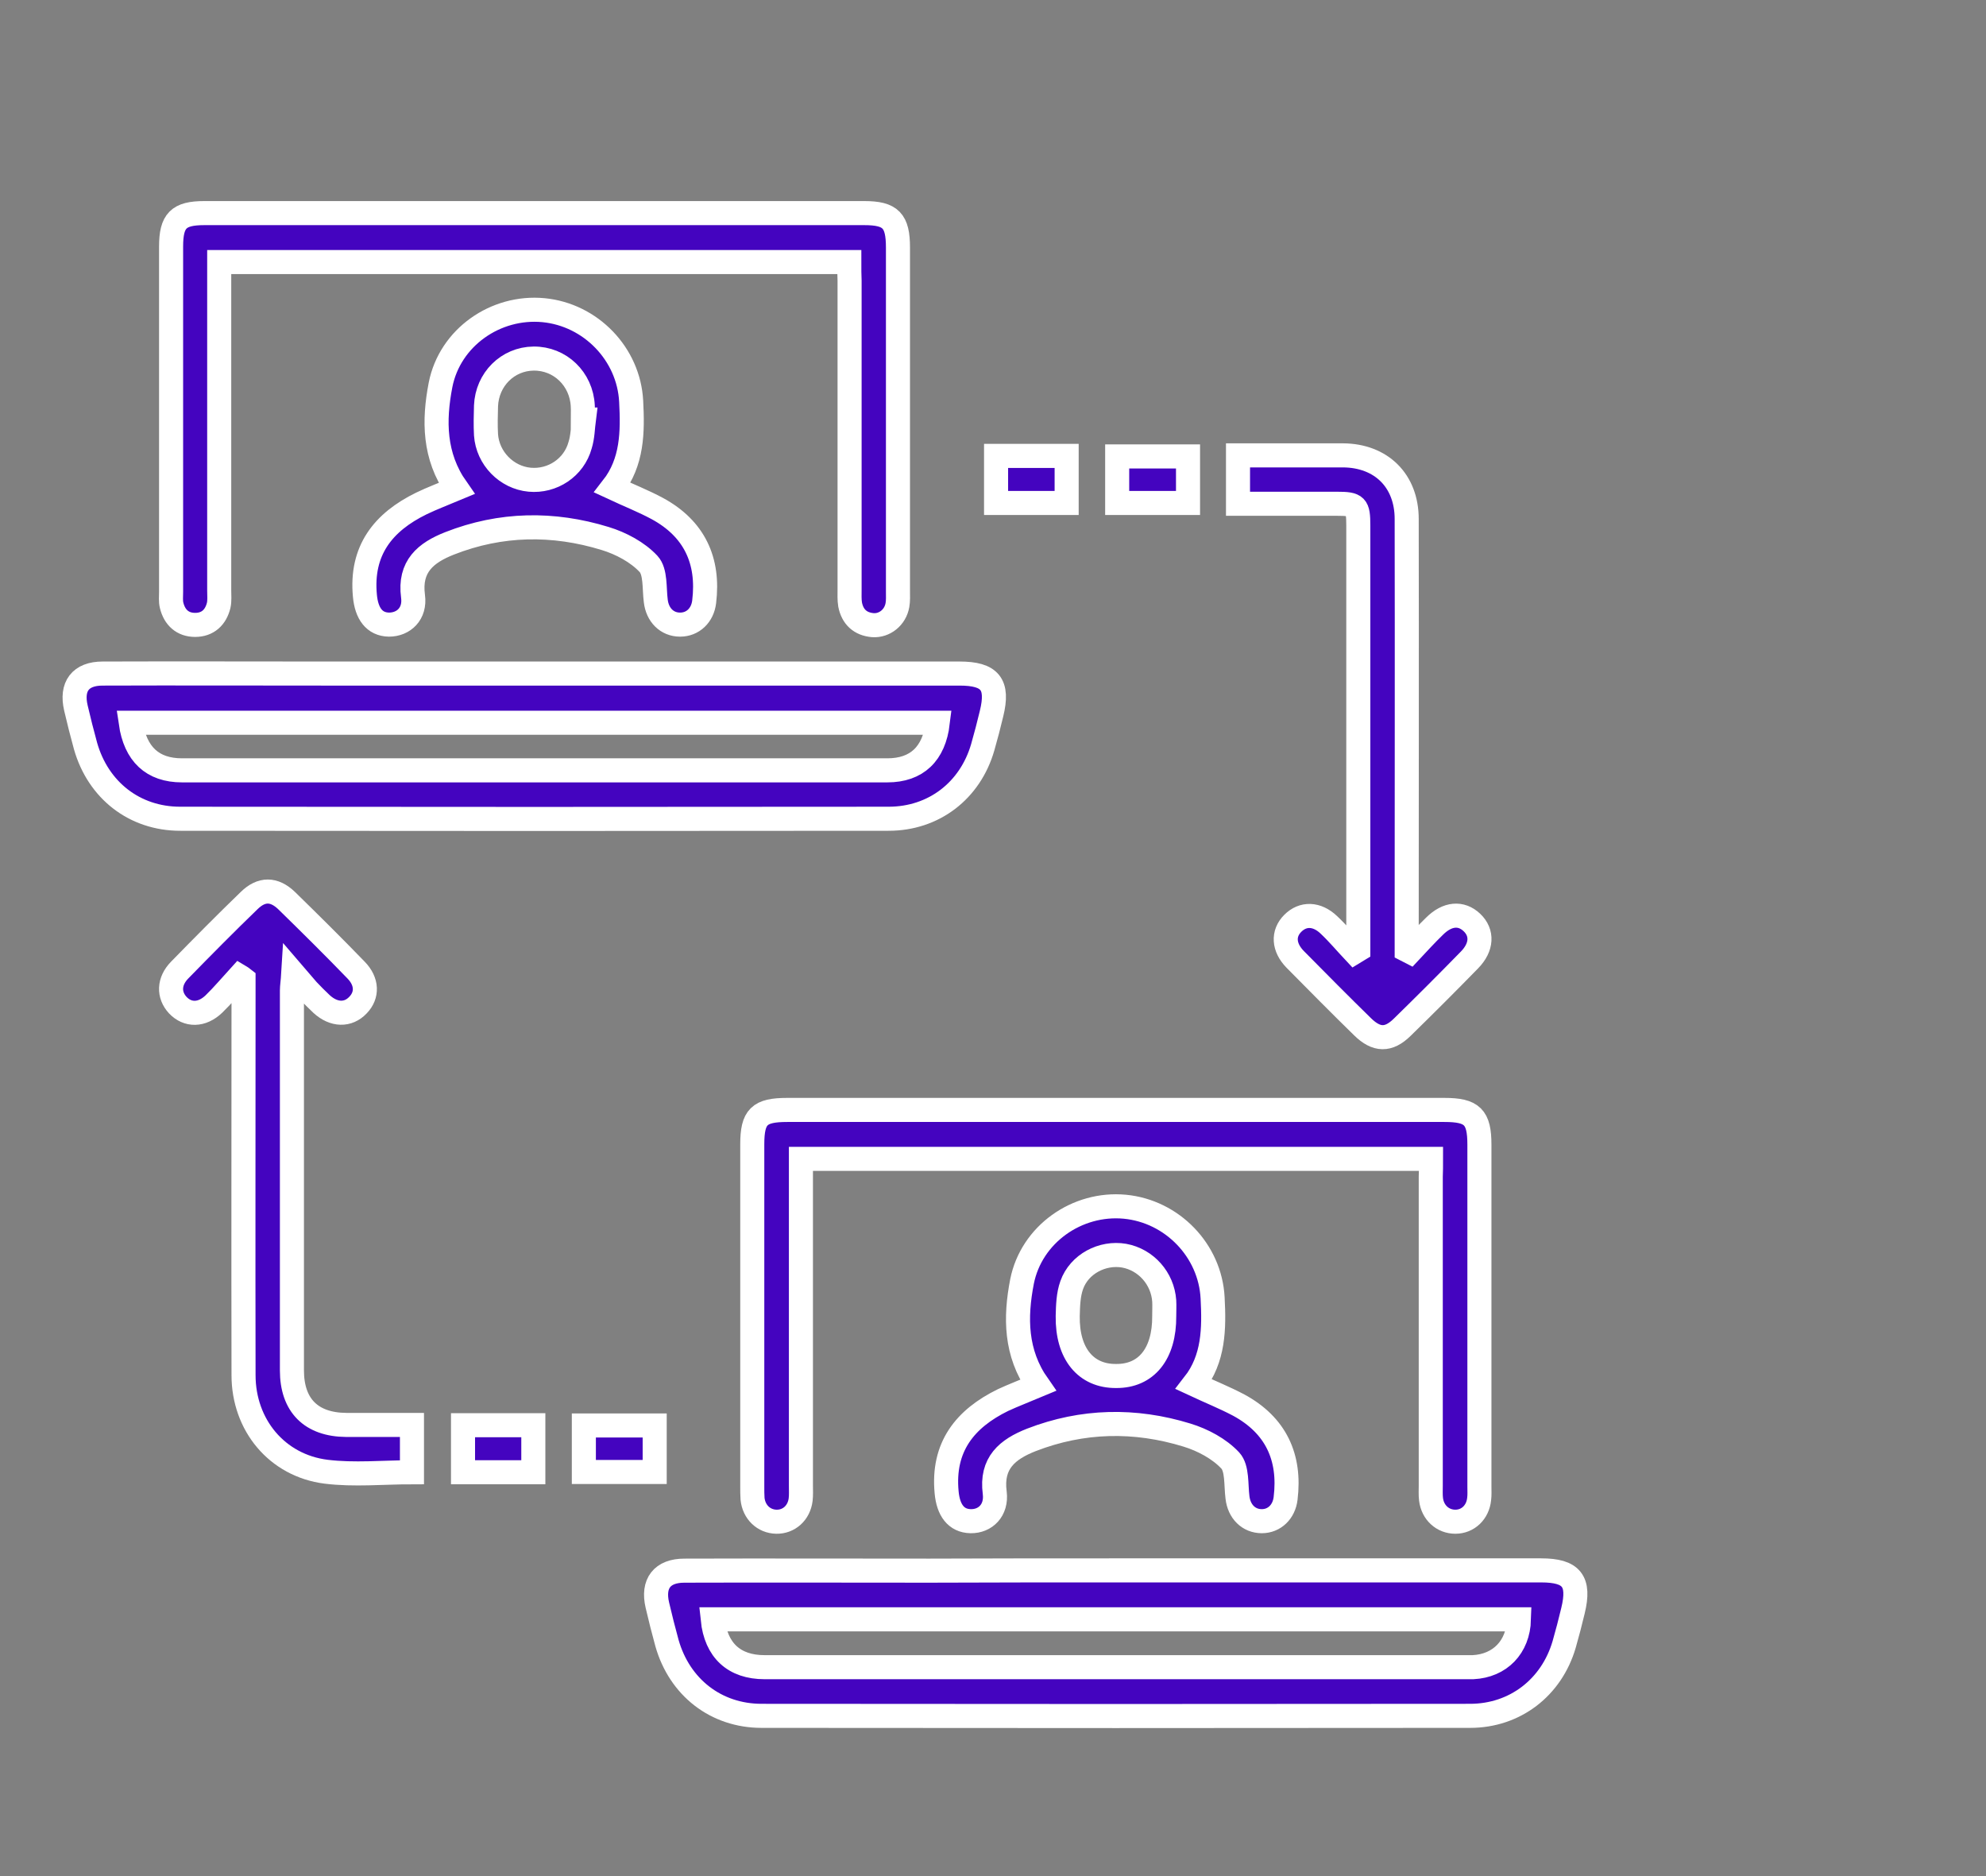 <?xml version="1.0" encoding="utf-8"?>
<!-- Generator: Adobe Illustrator 28.1.0, SVG Export Plug-In . SVG Version: 6.00 Build 0)  -->
<svg version="1.1" id="Layer_1" xmlns="http://www.w3.org/2000/svg" xmlns:xlink="http://www.w3.org/1999/xlink" x="0px" y="0px"
	 viewBox="0 0 74.29 70.17" style="enable-background:new 0 0 74.29 70.17;" xml:space="preserve"><rect x="0" y="0" width="74.29" height="70.17" fill="#808080" stroke="none"/>
<style type="text/css">
	.st0{fill:#F5F7FA;}
	.st1{fill:#4404BF;}
	.st2{fill:#FFFFFF;}
	.st3{fill:#FFFFFF;stroke:#4404BF;stroke-miterlimit:10;}
	.st4{fill:#CFBDFF;}
	.st5{fill:none;stroke:#4404BF;stroke-miterlimit:10;}
	.st6{fill:#4404BF;stroke:#4404BF;stroke-miterlimit:10;}
	.st7{fill:#4404BF;stroke:#FFFFFF;stroke-width:2.4;stroke-miterlimit:10;}
	.st8{stroke:#FFFFFF;stroke-width:2.4;stroke-miterlimit:10;}
	.st9{fill:none;stroke:#000000;stroke-miterlimit:10;}
	.st10{fill:none;stroke:#000000;stroke-width:3;stroke-linecap:round;stroke-linejoin:round;}
	.st11{fill:none;stroke:#000000;stroke-width:3;stroke-linecap:round;stroke-linejoin:round;stroke-dasharray:0.1,4.005;}
	.st12{fill:#CFFCFF;}
	.st13{fill:#FFFFFF;stroke:#808080;stroke-miterlimit:10;}
	.st14{clip-path:url(#SVGID_00000151521056542117772790000005745183482273009552_);}
	.st15{fill:none;}
	.st16{clip-path:url(#SVGID_00000041296426468370098490000010658097389239699606_);}
	.st17{fill:none;stroke:#E5E5E5;}
	.st18{opacity:0.5;fill:#FFD35C;fill-opacity:0.5;enable-background:new    ;}
	.st19{fill:#E8DFFF;}
	.st20{fill:none;stroke:#4404BF;}
	.st21{fill:#393E46;}
	.st22{fill:#F6F6F6;}
	.st23{clip-path:url(#SVGID_00000034778983677478508260000007357597776200296607_);}
	.st24{clip-path:url(#SVGID_00000065038166868399051040000008973737653233360520_);}
	.st25{fill:#FFFFFF;stroke:#393E46;}
	.st26{fill:#053651;}
	.st27{fill:#FBFFFF;}
	.st28{fill:#F5F9FC;}
	.st29{fill:none;stroke:#000000;}
	.st30{fill:#5BBD8F;}
	.st31{opacity:0.7;fill:#D9D9D9;enable-background:new    ;}
	.st32{clip-path:url(#SVGID_00000096041187421472954570000009095824559454722460_);}
	.st33{clip-path:url(#SVGID_00000001650221095640199350000013309002306781911437_);}
	.st34{clip-path:url(#SVGID_00000050657356271209170770000010194406749586371468_);}
	.st35{clip-path:url(#SVGID_00000025435321871456489190000010516559137768580243_);}
	.st36{clip-path:url(#SVGID_00000028313873971261091910000012184324212616850311_);}
	.st37{clip-path:url(#SVGID_00000160894275287716916170000003079226258048014775_);}
	.st38{clip-path:url(#SVGID_00000072274817557283615340000003340614777637654701_);}
	.st39{clip-path:url(#SVGID_00000148646506612267337180000015175507852121972915_);}
	.st40{fill:#FFFFFF;stroke:#4404BF;stroke-width:0.5;stroke-miterlimit:10;}
	.st41{stroke:#FFFFFF;stroke-width:0.5;stroke-miterlimit:10;}
	.st42{stroke:#FFFFFF;stroke-width:0.75;stroke-miterlimit:10;}
	.st43{stroke:#FFFFFF;stroke-width:1.3;stroke-miterlimit:10;}
	.st44{stroke:#FFFFFF;stroke-width:0.25;stroke-miterlimit:10;}
	.st45{stroke:#FFFFFF;stroke-width:0.6;stroke-miterlimit:10;}
	.st46{stroke:#FFFFFF;stroke-width:0.8;stroke-miterlimit:10;}
	.st47{stroke:#FFFFFF;stroke-width:0.7;stroke-miterlimit:10;}
	.st48{opacity:0.44;}
	.st49{fill:#4404BF;stroke:#FFFFFF;stroke-width:0.4;stroke-miterlimit:10;}
	.st50{fill:#4404BF;stroke:#FFFFFF;stroke-width:0.5;stroke-miterlimit:10;}
	.st51{fill:#4404BF;stroke:#FFFFFF;stroke-width:0.25;stroke-miterlimit:10;}
	.st52{fill:#4404BF;stroke:#FFFFFF;stroke-width:0.9;stroke-miterlimit:10;}
	.st53{clip-path:url(#SVGID_00000049933161457824825070000004143256752466871442_);}
	.st54{fill:#FFFFFF;stroke:#FFFFFF;stroke-width:2;stroke-miterlimit:10;}
	.st55{opacity:0;fill:#FFFFFF;stroke:#FFFFFF;stroke-width:2;stroke-miterlimit:10;}
	.st56{fill:#FFFFFF;stroke:#000000;stroke-miterlimit:10;}
	.st57{clip-path:url(#SVGID_00000073714500177027472480000012303572565164942262_);}
	.st58{clip-path:url(#SVGID_00000013898472097932554640000002647106505558985115_);}
	.st59{clip-path:url(#SVGID_00000127006612723016686080000014260219730024260799_);}
	.st60{clip-path:url(#SVGID_00000150799245456966214350000005235466939741818815_);}
	.st61{clip-path:url(#SVGID_00000073707709763676698840000008624311004086621326_);}
	.st62{clip-path:url(#SVGID_00000133529023513296829380000000326796506480548534_);}
	.st63{clip-path:url(#SVGID_00000183235262368529045880000006819369079720060800_);}
</style>
<g>
	<path class="st52" d="M19.98,25.19c5.3,0,10.61,0,15.91,0c1.15,0,1.47,0.4,1.2,1.5c-0.1,0.42-0.21,0.84-0.33,1.26
		c-0.47,1.62-1.83,2.67-3.52,2.67c-8.83,0.01-17.67,0.01-26.5,0c-1.71,0-3.07-1.07-3.54-2.72c-0.13-0.47-0.25-0.95-0.36-1.42
		c-0.19-0.81,0.17-1.29,1-1.29c2.79-0.01,5.59,0,8.38,0C14.81,25.19,17.4,25.19,19.98,25.19z M35.08,27.03c-10.09,0-20.14,0-30.19,0
		c0.17,1.17,0.81,1.78,1.92,1.78c8.79,0,17.59,0,26.38,0C34.3,28.81,34.94,28.19,35.08,27.03z"/>
	<path class="st52" d="M41.74,58.73c5.3,0,10.61,0,15.91,0c1.14,0,1.46,0.4,1.19,1.51c-0.1,0.42-0.21,0.84-0.33,1.26
		c-0.47,1.61-1.84,2.67-3.52,2.67c-8.83,0.01-17.67,0.01-26.5,0c-1.71,0-3.07-1.07-3.54-2.72c-0.13-0.47-0.25-0.95-0.36-1.42
		c-0.19-0.81,0.18-1.29,1.01-1.29c3.06-0.01,6.12,0,9.17,0C37.1,58.73,39.42,58.73,41.74,58.73z M26.66,60.56
		c0.12,1.16,0.8,1.79,1.94,1.79c8.76,0,17.51,0,26.27,0c0.08,0,0.15,0,0.23,0c1.01-0.05,1.69-0.75,1.72-1.79
		C46.76,60.56,36.71,60.56,26.66,60.56z"/>
	<path class="st52" d="M31.77,9.8c-7.87,0-15.68,0-23.57,0c0,0.21,0,0.41,0,0.61c0,3.89,0,7.78,0,11.67c0,0.19,0.02,0.38-0.02,0.56
		c-0.11,0.45-0.41,0.73-0.88,0.73c-0.47,0-0.77-0.28-0.88-0.73c-0.04-0.16-0.02-0.34-0.02-0.51c0-4.3,0-8.61,0-12.91
		c0-0.97,0.28-1.25,1.24-1.25c8.23,0,16.46,0,24.69,0c0.99,0,1.26,0.28,1.26,1.29c0,4.29,0,8.57,0,12.86c0,0.17,0.01,0.34-0.02,0.51
		c-0.08,0.46-0.48,0.78-0.92,0.75c-0.47-0.04-0.76-0.31-0.85-0.77c-0.03-0.18-0.02-0.38-0.02-0.56c0-3.85,0-7.7,0-11.55
		C31.77,10.27,31.77,10.07,31.77,9.8z"/>
	<path class="st52" d="M53.53,43.34c-7.88,0-15.69,0-23.57,0c0,0.22,0,0.42,0,0.62c0,3.87,0,7.74,0,11.61
		c0,0.17,0.01,0.34-0.01,0.51c-0.06,0.5-0.44,0.84-0.91,0.83c-0.47-0.01-0.84-0.36-0.89-0.86c-0.01-0.15-0.01-0.3-0.01-0.45
		c0-4.27,0-8.53,0-12.8c0-1.04,0.26-1.29,1.31-1.29c8.19,0,16.38,0,24.58,0c1.04,0,1.31,0.26,1.31,1.3c0,4.27,0,8.53,0,12.8
		c0,0.15,0.01,0.3-0.01,0.45c-0.05,0.5-0.42,0.85-0.89,0.85c-0.47,0-0.85-0.34-0.91-0.84c-0.02-0.17-0.01-0.34-0.01-0.51
		c0-3.85,0-7.7,0-11.55C53.53,43.8,53.53,43.6,53.53,43.34z"/>
	<path class="st52" d="M50.81,35.52c0-0.6,0-1.2,0-1.81c0-4.68,0-9.37,0-14.05c0-0.75-0.07-0.82-0.8-0.82c-1.22,0-2.45,0-3.7,0
		c0-0.61,0-1.17,0-1.81c0.51,0,1.03,0,1.55,0c0.79,0,1.59,0,2.38,0c1.43,0.01,2.38,0.95,2.38,2.38c0.01,5.17,0,10.35,0,15.52
		c0,0.2,0,0.4,0,0.6c0.04,0.02,0.08,0.05,0.12,0.07c0.3-0.32,0.6-0.65,0.92-0.96c0.48-0.48,1-0.52,1.4-0.14
		c0.4,0.38,0.38,0.92-0.09,1.4c-0.83,0.85-1.67,1.69-2.52,2.52c-0.51,0.5-0.96,0.49-1.48-0.02c-0.85-0.83-1.69-1.68-2.52-2.52
		c-0.44-0.45-0.47-0.97-0.09-1.35c0.38-0.38,0.9-0.37,1.35,0.06c0.34,0.32,0.64,0.68,0.96,1.02C50.72,35.58,50.76,35.55,50.81,35.52
		z"/>
	<path class="st52" d="M8.96,36.51C8.64,36.86,8.34,37.22,8,37.55c-0.45,0.43-0.98,0.43-1.35,0.04c-0.35-0.38-0.34-0.89,0.07-1.31
		c0.86-0.88,1.72-1.75,2.6-2.6c0.46-0.45,0.93-0.45,1.4,0c0.88,0.86,1.75,1.72,2.6,2.6c0.42,0.43,0.43,0.94,0.07,1.31
		c-0.37,0.39-0.9,0.38-1.36-0.04c-0.18-0.17-0.35-0.34-0.52-0.52c-0.15-0.17-0.29-0.34-0.54-0.63c-0.02,0.33-0.05,0.49-0.05,0.64
		c0,4.74,0,9.48,0,14.21c0,1.31,0.72,2.03,2.03,2.04c0.81,0,1.62,0,2.46,0c0,0.61,0,1.18,0,1.77c-1.08,0-2.16,0.11-3.21-0.02
		c-1.84-0.23-3.09-1.75-3.09-3.61c-0.01-4.74,0-9.48,0-14.21c0-0.2,0-0.41,0-0.61C9.06,36.57,9.01,36.54,8.96,36.51z"/>
	<path class="st52" d="M17.08,18.27c-0.85-1.21-0.86-2.54-0.6-3.88c0.35-1.77,2.06-2.96,3.85-2.79c1.77,0.17,3.19,1.64,3.28,3.41
		c0.06,1.14,0.05,2.27-0.7,3.23c0.6,0.28,1.16,0.5,1.68,0.78c1.38,0.75,1.94,1.94,1.75,3.49c-0.06,0.5-0.42,0.85-0.9,0.85
		c-0.49,0-0.85-0.36-0.91-0.89c-0.06-0.47,0-1.09-0.27-1.38c-0.41-0.44-1.03-0.77-1.62-0.95c-1.95-0.6-3.91-0.57-5.82,0.18
		c-0.89,0.35-1.52,0.86-1.37,1.98c0.09,0.65-0.35,1.06-0.9,1.06c-0.55-0.01-0.84-0.42-0.9-1.08c-0.16-1.69,0.68-2.75,2.11-3.45
		C16.15,18.64,16.58,18.48,17.08,18.27z M21.84,15.69c-0.01,0-0.02,0-0.04,0c0-0.17,0.01-0.34,0-0.51
		c-0.05-1.01-0.85-1.78-1.84-1.77c-0.97,0.01-1.74,0.78-1.78,1.77c-0.01,0.36-0.02,0.72,0,1.08c0.06,0.88,0.77,1.6,1.63,1.68
		c0.85,0.08,1.66-0.45,1.89-1.29C21.8,16.33,21.8,16,21.84,15.69z"/>
	<path class="st52" d="M38.83,51.81c-0.85-1.21-0.86-2.54-0.6-3.88c0.35-1.77,2.06-2.97,3.85-2.8c1.77,0.17,3.19,1.64,3.28,3.41
		c0.06,1.14,0.05,2.27-0.7,3.23c0.6,0.28,1.15,0.5,1.68,0.78c1.38,0.75,1.94,1.94,1.75,3.49c-0.06,0.5-0.42,0.85-0.89,0.85
		c-0.49,0-0.85-0.36-0.91-0.89c-0.06-0.47,0-1.09-0.27-1.38c-0.41-0.44-1.03-0.77-1.62-0.95c-1.95-0.6-3.91-0.56-5.82,0.18
		c-0.89,0.35-1.52,0.86-1.37,1.98c0.08,0.65-0.35,1.07-0.9,1.06c-0.55-0.01-0.84-0.42-0.9-1.08c-0.16-1.69,0.68-2.75,2.11-3.45
		C37.91,52.18,38.33,52.02,38.83,51.81z M43.55,49.22c0-0.19,0.01-0.38,0-0.57c-0.06-0.84-0.68-1.54-1.5-1.69
		c-0.81-0.14-1.68,0.31-1.96,1.1c-0.13,0.36-0.14,0.77-0.15,1.16c-0.02,1.41,0.68,2.25,1.81,2.24
		C42.88,51.47,43.56,50.63,43.55,49.22z"/>
	<path class="st52" d="M37.26,17.05c0.89,0,1.75,0,2.64,0c0,0.59,0,1.16,0,1.76c-0.88,0-1.74,0-2.64,0
		C37.26,18.25,37.26,17.68,37.26,17.05z"/>
	<path class="st52" d="M44.44,17.07c0,0.6,0,1.16,0,1.74c-0.88,0-1.74,0-2.65,0c0-0.56,0-1.13,0-1.74
		C42.65,17.07,43.52,17.07,44.44,17.07z"/>
	<path class="st52" d="M17.32,53.3c0.89,0,1.74,0,2.63,0c0,0.58,0,1.15,0,1.76c-0.86,0-1.74,0-2.63,0
		C17.32,54.47,17.32,53.89,17.32,53.3z"/>
	<path class="st52" d="M21.84,53.31c0.9,0,1.76,0,2.65,0c0,0.58,0,1.14,0,1.74c-0.86,0-1.73,0-2.65,0
		C21.84,54.5,21.84,53.93,21.84,53.31z"/>
</g>
</svg>
